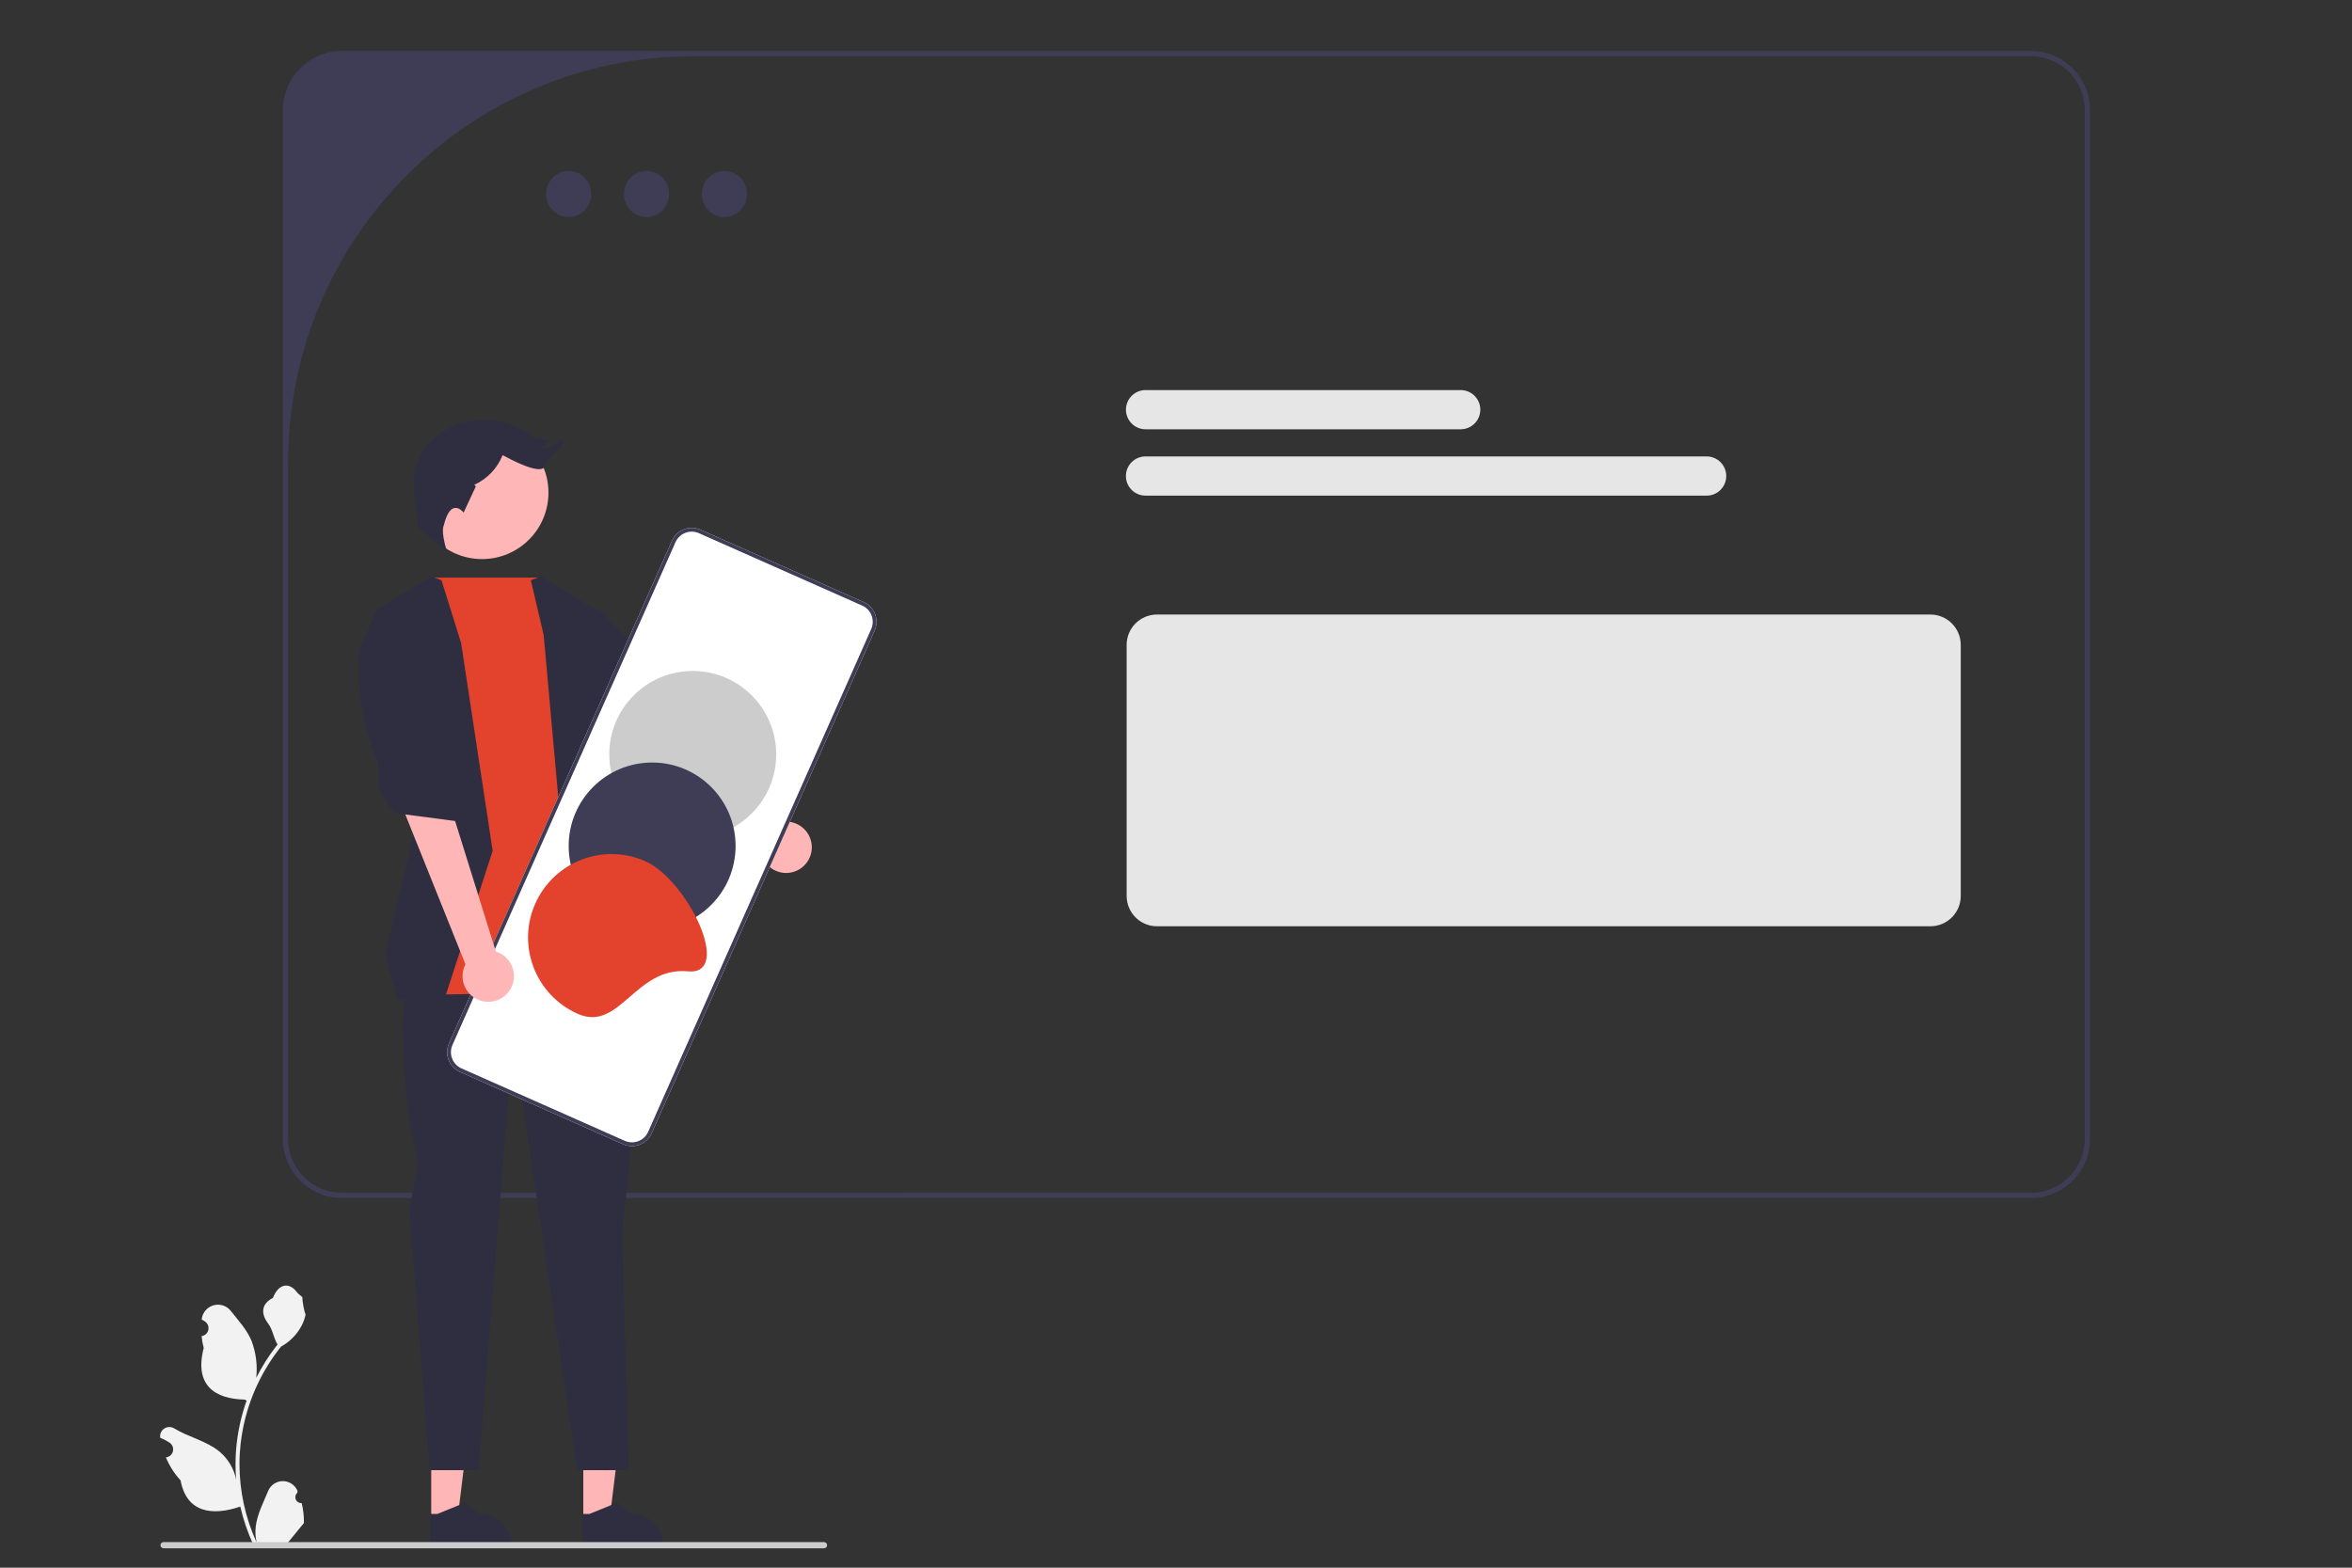 <?xml version="1.0" encoding="UTF-8"?>
<svg id="Layer_34" data-name="Layer 34" xmlns="http://www.w3.org/2000/svg" viewBox="0 0 600 400">
  <rect x="0" y="0" width="600" height="400" fill="#333333" stroke="none"/>
  <defs>
    <style>
      .cls-1 {
        fill: #e6e6e6;
      }

      .cls-1, .cls-2, .cls-3, .cls-4, .cls-5, .cls-6, .cls-7, .cls-8 {
        stroke-width: 0px;
      }

      .cls-2 {
        fill: #ccc;
      }

      .cls-3 {
        fill: #fff;
      }

      .cls-4 {
        fill: #3f3d56;
      }

      .cls-5 {
        fill: #e3422c;
      }

      .cls-6 {
        fill: #ffb6b6;
      }

      .cls-7 {
        fill: #f2f2f2;
      }

      .cls-8 {
        fill: #2f2e41;
      }
    </style>
  </defs>
  <path class="cls-4" d="M518.07,13H87.26c-8.33.01-15.08,6.76-15.09,15.09v262.51c.01,8.33,6.76,15.08,15.09,15.09h430.81c8.33-.01,15.08-6.76,15.09-15.09V28.09c-.01-8.33-6.76-15.08-15.09-15.09ZM531.83,290.6c0,7.6-6.16,13.76-13.76,13.76H87.26c-7.6,0-13.76-6.16-13.76-13.76h0V117.89c0-57.19,46.36-103.56,103.56-103.56,0,0,0,0,0,0h341.02c7.6,0,13.76,6.16,13.76,13.76h0v262.51Z"/>
  <path class="cls-1" d="M492.46,236.34h-197.32c-4.26,0-7.72-3.46-7.73-7.73v-64.08c0-4.26,3.46-7.72,7.73-7.73h197.32c4.26,0,7.72,3.46,7.73,7.73v64.08c0,4.26-3.46,7.72-7.73,7.73Z"/>
  <ellipse class="cls-4" cx="184.79" cy="49.5" rx="5.75" ry="5.88"/>
  <ellipse class="cls-4" cx="164.93" cy="49.5" rx="5.75" ry="5.88"/>
  <ellipse class="cls-4" cx="145.07" cy="49.5" rx="5.75" ry="5.88"/>
  <path class="cls-1" d="M372.63,109.53h-80.4c-2.76,0-5-2.24-5-5s2.24-5,5-5h80.4c2.76,0,5,2.24,5,5s-2.24,5-5,5Z"/>
  <path class="cls-1" d="M435.37,126.46h-143.15c-2.76,0-5-2.24-5-5s2.24-5,5-5h143.15c2.76,0,5,2.24,5,5s-2.24,5-5,5Z"/>
  <polygon class="cls-6" points="148.8 387.57 155.52 387.57 158.71 361.68 148.8 361.68 148.8 387.57"/>
  <path class="cls-8" d="M148.57,394.57h20.64v-.26c0-4.44-3.6-8.03-8.03-8.03h0l-3.77-2.86-7.03,2.86h-1.8s0,8.29,0,8.29Z"/>
  <polygon class="cls-6" points="110.01 387.57 116.72 387.57 119.91 361.68 110.01 361.68 110.01 387.57"/>
  <path class="cls-8" d="M109.77,394.57h20.64v-.26c0-4.44-3.6-8.03-8.03-8.03h0l-3.77-2.86-7.03,2.86h-1.8s0,8.29,0,8.29Z"/>
  <path class="cls-6" d="M194.01,215.69l-22.87-21.44,6.19-10.37,22.55,25.79c3.6-.36,6.81,2.26,7.18,5.86.36,3.6-2.26,6.81-5.86,7.18-3.6.36-6.81-2.26-7.18-5.86-.04-.38-.04-.76-.01-1.15h0Z"/>
  <path class="cls-8" d="M103.44,246.91s-2.84,25.55,3.31,49.68l-2.32,11.66,5.16,66.87h12.51l8.78-110.24,16.38,110.24h13.14l-1.61-60.56,5.69-58.19-2.38-13.25-58.67,3.78Z"/>
  <path class="cls-5" d="M138.02,147.37h-27.94l-4.7,11.95,1.13,94.45s55.36,0,59.14-3.79l-11.83-41.16-4.26-52.52-11.55-8.93Z"/>
  <polygon class="cls-8" points="153.36 155.83 173.23 177.13 180.32 181.86 182.22 188.01 174.17 201.73 165.19 198.42 162.35 188.01 145.67 174.37 143.89 152.52 153.36 155.83"/>
  <polygon class="cls-8" points="135.42 148.05 138.69 162.01 143.18 211.9 149.34 249.75 167.08 249.75 156.43 208.59 152.17 155.6 137.98 147.08 135.42 148.05"/>
  <polygon class="cls-8" points="112.63 148.05 117.64 164.11 125.68 217.1 113.38 254.95 101.43 255.14 98.33 243.4 105.33 213.32 95.87 155.6 110.07 147.08 112.63 148.05"/>
  <circle class="cls-6" cx="122.97" cy="125.71" r="16.94"/>
  <path class="cls-8" d="M113.2,134.09s-.81,1.23.76,6.47l-7.2-5.78-.79-6.35s-3.66-13.09,8.9-19.37c0,0,10.99-5.76,21.46,2.62,0,0,4.19.52,3.66,1.05s-3.14,2.09-.52,1.57,4.19-3.14,4.19-1.57-4.71,5.23-4.71,5.23c0,0,1.83,4.97-10.73-1.83h0c-1.34,3.36-3.93,6.07-7.23,7.57l.4.39h0l-3.12,6.7s-3.24-4.29-5.07,3.3Z"/>
  <path class="cls-3" d="M114.53,266.24l56.9-128.29c1.23-2.77,4.48-4.02,7.25-2.8l41.66,18.48c2.77,1.23,4.02,4.48,2.8,7.25l-56.9,128.29c-1.23,2.77-4.48,4.02-7.25,2.8l-41.66-18.48c-2.77-1.23-4.02-4.48-2.8-7.25Z"/>
  <path class="cls-4" d="M114.53,266.24l56.9-128.29c1.23-2.77,4.48-4.02,7.25-2.8l41.66,18.48c2.77,1.23,4.02,4.48,2.8,7.25l-56.9,128.29c-1.23,2.77-4.48,4.02-7.25,2.8l-41.66-18.48c-2.77-1.23-4.02-4.48-2.8-7.25ZM222.25,160.49c1.01-2.29-.02-4.96-2.3-5.97l-41.66-18.48c-2.29-1.01-4.96.02-5.97,2.3l-56.9,128.29c-1.01,2.29.02,4.96,2.3,5.97l41.66,18.48c2.29,1.01,4.96-.02,5.97-2.3l56.9-128.29Z"/>
  <circle class="cls-2" cx="176.72" cy="192.49" r="21.29"/>
  <circle class="cls-4" cx="166.36" cy="215.85" r="21.29"/>
  <path class="cls-5" d="M147.37,258.67c-10.75-4.77-15.6-17.35-10.83-28.09,4.77-10.75,17.35-15.6,28.09-10.83h0c10.75,4.77,22.54,29.22,10.83,28.09-13.4-1.29-17.35,15.6-28.09,10.83Z"/>
  <path class="cls-6" d="M118.74,246.04l-16.64-41.45,13.3,2.66,11.1,35.55c3.46,1.08,5.38,4.75,4.31,8.21s-4.75,5.38-8.21,4.31c-3.46-1.08-5.38-4.75-4.31-8.21.11-.37.26-.72.44-1.06h0Z"/>
  <path class="cls-8" d="M91.8,165.71c-.97,10.69,1.04,20.07,4.63,28.75l.46,7.72,3.7,5.27,15.77,2.06,2.9-9.13-6.48-8.62-.54-21.54-16.17-14.8-4.26,10.29Z"/>
  <path class="cls-7" d="M76.92,383.52c-.83.04-1.54-.61-1.58-1.44-.02-.44.16-.88.48-1.18l.1-.41s-.03-.07-.04-.1c-.87-2.06-3.25-3.03-5.31-2.15-.98.41-1.76,1.2-2.16,2.18-1.22,2.95-2.78,5.9-3.16,9.01-.17,1.38-.1,2.77.21,4.12-2.87-6.27-4.36-13.08-4.37-19.97,0-1.73.1-3.46.29-5.18.16-1.41.38-2.81.66-4.2,1.54-7.54,4.85-14.6,9.65-20.61,2.32-1.27,4.2-3.22,5.38-5.59.43-.85.73-1.76.9-2.7-.26.03-.99-3.96-.79-4.2-.37-.55-1.02-.83-1.42-1.37-1.98-2.69-4.72-2.22-6.14,1.44-3.05,1.54-3.08,4.09-1.21,6.54,1.19,1.56,1.35,3.67,2.4,5.34-.11.14-.22.27-.33.41-1.96,2.52-3.67,5.24-5.11,8.09.35-3.2-.07-6.44-1.21-9.45-1.16-2.81-3.34-5.17-5.26-7.59-1.42-1.82-4.04-2.15-5.86-.73-.87.68-1.44,1.68-1.58,2.78,0,.04,0,.07-.01.11.29.16.56.33.84.51.94.63,1.19,1.9.57,2.84-.32.48-.82.8-1.39.89h-.04c.1,1.03.28,2.05.54,3.05-2.46,9.52,2.85,12.99,10.44,13.15.17.09.33.17.5.25-1.44,4.08-2.35,8.34-2.69,12.66-.19,2.55-.18,5.11.03,7.65v-.09c-.56-2.83-2.07-5.38-4.29-7.23-3.29-2.7-7.94-3.7-11.49-5.87-1.09-.7-2.55-.38-3.25.71-.3.47-.43,1.03-.35,1.58v.09c.54.22,1.06.46,1.56.74.29.16.56.33.84.51.94.63,1.19,1.9.57,2.84-.32.48-.82.8-1.39.89h-.04s-.06.02-.09.02c.9,2.16,2.17,4.15,3.75,5.87,1.54,8.31,8.15,9.1,15.23,6.68h0c.78,3.37,1.9,6.66,3.36,9.8h11.99c.04-.13.08-.27.12-.4-1.11.07-2.22,0-3.32-.2.89-1.09,1.78-2.19,2.67-3.28.02-.02.04-.04.06-.06.45-.56.91-1.11,1.36-1.67h0c.02-1.71-.17-3.42-.58-5.08h0Z"/>
  <path class="cls-2" d="M211,394.26c0,.44-.35.79-.79.79H41.72c-.44,0-.79-.35-.79-.79s.35-.79.79-.79h168.49c.44,0,.79.35.79.79h0Z"/>
</svg>